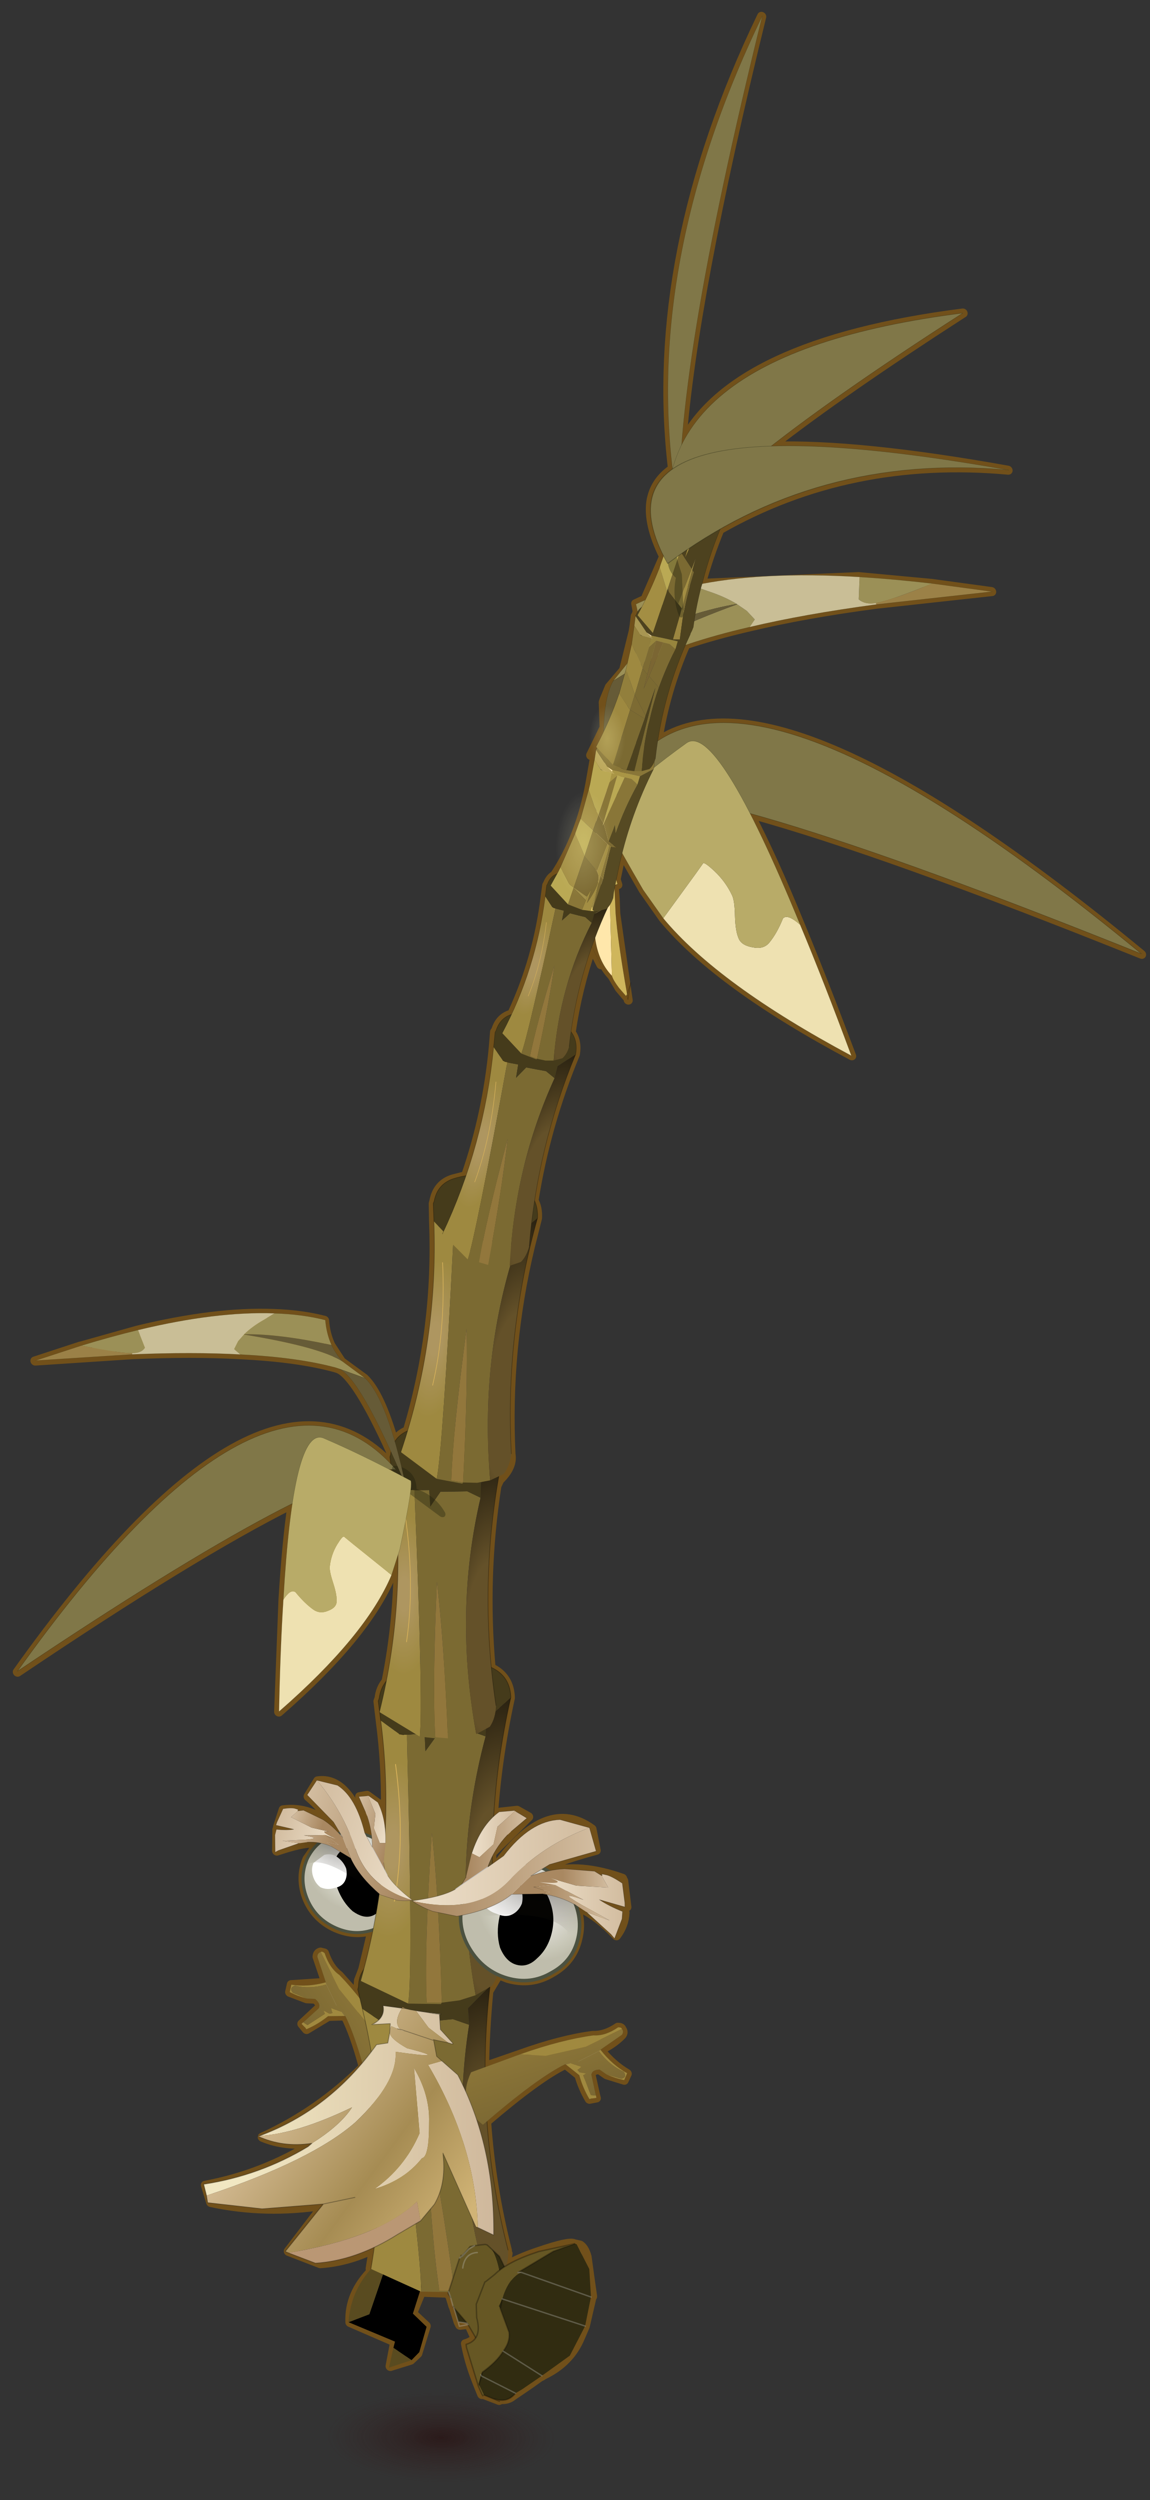 <svg width="127" height="276" xmlns="http://www.w3.org/2000/svg" xmlns:xlink="http://www.w3.org/1999/xlink">
 <rect width="100%" height="100%" fill="#333333" stroke="none"/>
 <defs>
  <g transform="matrix(1,0,0,1,192.55,294) " id="shape0">
   <path id="svg_1" stroke-opacity="0" stroke-linejoin="round" stroke-linecap="round" stroke="#ff00ff" fill="none" d="m187.95,-293.5l0,380l-379.95,0l-0.05,0l0,-380l380,0"/>
   <path id="svg_2" stroke-opacity="0" stroke-linejoin="round" stroke-linecap="round" stroke="#ff00ff" fill="none" d="m187.95,-293.5l-190,190l190,190m-380,-380l190,190l-189.95,190"/>
   <path id="svg_3" stroke-opacity="0" stroke-linejoin="round" stroke-linecap="round" stroke="#ff00ff" fill="none" d="m92.95,-38.4l-189.95,0"/>
   <path id="svg_4" stroke-opacity="0" stroke-linejoin="round" stroke-linecap="round" stroke="#ff00ff" fill="none" d="m98.65,8.1l-204.1,0l0,-235.2l204.1,0l0,235.2z"/>
  </g>
  <g id="sprite0">
   <use id="svg_5" xlink:href="#shape1" width="100" height="40"/>
  </g>
  <g id="shape1">
   <path id="svg_6" fill-rule="evenodd" fill-opacity="0" fill="#ff00ff" d="m100,40l-100,0l0,-40l100,0l0,40"/>
  </g>
  <g transform="matrix(1,0,0,1,-4.75,-26.5) " id="sprite1">
   <use id="svg_7" xlink:href="#shape2" width="130.7" transform="matrix(1,0,0,1,17.95,27.15) " height="264.2"/>
   <use id="svg_8" xlink:href="#sprite2" width="24.75" transform="matrix(-1.14,0,0,2.394,121.324,287.888) " height="5.9"/>
   <use id="svg_9" xlink:href="#shape4" width="8.25" transform="matrix(1.02,0.503,1.679,-2.048,103.817,283.384) " height="4.4"/>
   <use id="svg_10" xlink:href="#shape5" width="5.15" transform="matrix(-0.018,-1.571,-1.571,0.018,112.124,268.769) " height="6"/>
   <use id="svg_11" xlink:href="#shape6" width="8.5" transform="matrix(-1.272,-0.406,-0.406,1.272,119.786,229.97) " height="8.5"/>
   <use id="svg_12" xlink:href="#shape7" width="26.75" transform="matrix(0.224,-0.677,-0.706,-0.228,115.584,260.99) " height="12.75"/>
   <use id="svg_13" xlink:href="#sprite3" width="10.8" transform="matrix(-1.684,-0.035,0.107,1.636,111.417,209.232) " height="42.75"/>
   <use id="svg_14" xlink:href="#sprite5" width="40.1" transform="matrix(-1.544,-0.896,-0.844,1.532,100.919,96.898) " height="40.6"/>
   <use id="svg_15" xlink:href="#sprite9" width="8.1" transform="matrix(-0.805,1.186,0.105,0.308,75.371,107.025) " height="63.9"/>
   <use id="svg_16" xlink:href="#sprite10" width="43.15" transform="matrix(-1.622,0.137,0.142,1.525,155.42,149.674) " height="46.95"/>
   <use id="svg_17" xlink:href="#sprite11" width="17.05" transform="matrix(-1.438,0.221,0.234,1.437,83.829,74.594) " height="63.15"/>
   <use id="svg_18" xlink:href="#sprite16" width="34.9" transform="matrix(-1.397,-1.282,-1.59,1.221,103.397,71.222) " height="30.75"/>
   <use id="svg_19" xlink:href="#shape7" width="26.75" transform="matrix(-0.634,-0.366,0.388,-0.614,98.474,263.766) " height="12.75"/>
   <use id="svg_20" xlink:href="#shape5" width="5.15" transform="matrix(-1.559,2.717,2.717,1.559,93.207,268.479) " height="6"/>
   <use id="svg_21" xlink:href="#shape6" width="8.5" transform="matrix(-1.512,0.448,0.448,1.512,99.072,229.622) " height="8.5"/>
  </g>
  <g transform="matrix(1,0,0,1,-17.95,-27.15) " id="shape2">
   <path id="svg_22" fill-rule="evenodd" fill="#9d8637" d="m61.75,84.3q-14.85,-8.15 -32.3,-6.55q16.3,-2.95 25.95,-2.65q-8.25,-6.1 -22.2,-14.7q25.65,3.25 32.1,14.5q-2.35,-16.2 -12.15,-47.25q14.5,26.3 13.35,49.95l0.05,0.05q2.1,1.4 2.6,3.65q0.5,2.45 -0.95,5.9l-0.05,0.1l-0.35,0.8l-0.35,-0.2l-0.45,-0.35l0.45,0.35l-0.25,0.9l-0.6,0.6l0.3,-1.3l0.1,-0.55l-0.45,-0.3l-0.4,-0.3l-0.6,-0.4l-0.2,-0.1l-1.2,-0.75l-1,-0.6l-1.4,-0.8m3.55,-9.4l1.2,2.7l-1.2,-2.7m1.3,14.5l0.3,1.45q0.15,1.35 -0.2,2.65l-0.05,-2.7l-0.05,-1.4m-11.2,-14.3q7.7,0.25 11.15,2.55q-3.45,-2.3 -11.15,-2.55m19.15,38.35l-1.55,-1.25l-0.4,-0.3l-1.25,-0.95l-0.5,-0.4l-3.75,-2.65q-2.35,-1.6 -6.5,7.8q-14.6,4.1 -42.15,15.5q37.45,-32.75 51.8,-23.5q0.85,0.55 1.65,1.25l0.7,0.7l1.1,1.3l0.2,0.25l0.3,0.4l1.2,2.05l-0.25,-0.1l-0.6,-0.1l0.6,0.1l0.25,0.1l0.4,0.15l0.05,0l0.05,0.2l0.05,0.6l-0.1,-0.1l-0.35,-0.25l-0.95,-0.8m1.3,1.05l-0.45,-0.85l0.45,0.85m0.25,9.05l-0.35,-0.05l0.15,-0.6l0.1,0.35l0.1,0.3m0.05,0.3l0.1,0.45l0,0.05l-0.1,0.65l0,-1.15m28.6,61.2q1.15,-5.35 2.8,-7.05l2.4,-1.85l1.05,-1.8q0.5,-1.25 0.5,-2.75q2.5,-0.65 5.55,-0.75q6.4,-0.25 15.2,1.85l6.35,1.75l0.05,0l5.15,1.65l-10.7,-0.7q-6.75,-0.3 -11.95,0q-6.35,0.3 -10.45,1.45l-0.3,0.1q-1.95,0.8 -5.2,9.25l0.05,0.2l0.1,0.3l-0.05,0.75q13.15,-14.9 42.85,23q-20.45,-13.15 -31.65,-18.55q0.9,4.1 1.75,10.55l1.35,12.4q-10.25,-8.4 -13.5,-15.1l-0.9,-2.05l-0.2,-0.8l-0.9,-3.3l-0.8,-3.3l-0.05,0l-0.15,0.25l-1.8,1.35l-0.15,0.1l-1.05,0.9q0.35,-0.7 0.85,-1.15l0.35,-0.3q0.75,-0.65 1.8,-0.9l0,-0.25q-0.15,-1.55 1.05,-2.05l0.6,-3.2m2.75,26.45q0.7,0.75 0.9,1.85l0.15,0.35l-0.05,1.05l-1,-3.25m-19.3,-48.1l-1,-3.1q-0.15,-1.15 0.25,-1.95l0.5,2.55l0.25,2.5m17.1,24.05l-0.55,0.65l-0.25,0.05l0.7,-1.95l-0.7,1.95l0.25,-0.05l0.55,-0.65m2.25,-9.45q1.3,-0.65 2.85,-1.05q-1.55,0.4 -2.85,1.05m-2.25,10.25l0.25,-0.15l-0.25,0l0,0.15l-1.05,0.55l-0.2,0.1l-0.75,0.4q-0.2,-0.05 0,0.95l0,0.05l0,-0.05q-0.2,-1 0,-0.95l0.75,-0.4l0.2,-0.1l1.05,-0.55m-1.15,0l-0.1,0.65l0.1,-0.65m0.35,-0.1l-0.25,0.6l0.5,-0.65l0.55,0l-0.55,0l-0.5,0.65l0,0.05l0,-0.05l0.25,-0.6m-1.2,2.1l-0.05,0.05l0.05,-0.05m13.2,1.65q-1.8,-8.2 -3.95,-7.25q-3.25,1.4 -7,3.45q3.75,-2.05 7,-3.45q2.15,-0.95 3.95,7.25m-16.9,62.1l0.2,6.05q-6,-4.85 -9.1,-6.3l-0.1,0.05l-1.35,1.15q-0.3,1.4 -0.95,2.65l-0.8,-0.15l0.05,-0.25l0.35,-2.3q-0.15,-0.6 -0.95,-0.55l-0.75,0.55l-1.9,0.6l-0.4,-0.75q1.55,-0.95 2.75,-2.6l0.05,0q-1.45,-0.65 -2.5,-1.65q-0.3,-0.35 -0.05,-0.65q0,-0.2 0.4,-0.2q1.45,0.95 2.8,0.9q3.55,0.45 8.25,2.1l4,1.35m14.2,-25.75l0.55,0.15q1.2,0.35 2.1,1.2l1.15,1.5q1,2.05 0.35,4.25q-0.7,2.15 -2.7,3.2q-2.1,1.05 -4.25,0.4l-0.05,-0.05l-0.45,-1.7l-0.9,-3.95l-0.6,-3.7q0.5,-0.5 1.15,-0.8l0.75,-0.35l2.9,-0.15m-0.9,18.15l2.05,-2.5q1,-0.8 1.45,-2.45l0.4,-0.1q0.4,0.1 0.45,0.55l-0.75,2.8l0.05,0l3.75,0.25l0.25,0.85l-1.8,0.7l-0.95,0.05q-0.65,0.5 -0.35,1l2,1.75l-0.45,0.6l-2.5,-1.45l-1.8,-0.05l-0.1,0.05q-0.85,1.9 -1.6,5.6q-0.55,2.4 -1,5.5l-0.3,0q0,-5.35 0.8,-10.65l0.2,-1.25l0.2,-1.25m3.65,-1.7l-0.1,0.25q-0.1,1.5 -0.95,2.3q0.85,-0.8 0.95,-2.3l0.1,-0.25m-1.55,3.25l-0.3,0.45l0.3,-0.45m-24.95,5.7l0.55,0.15l-0.55,-0.15m-0.85,-0.25q-1.2,-0.05 -2.3,-1.1l-0.25,-0.15l0.25,0.15q1.1,1.05 2.3,1.1m1.85,20.15q0.5,-0.3 3.95,0.85q2.3,0.75 3.8,1.6q0.75,0.4 1.35,0.9l0.95,0.7l0.1,0.15l0.15,0.25l1.05,2.15l0,1.55q-0.3,1.55 0.35,2.3q0.4,0.4 1.1,0.6l-0.05,0.4q-0.25,1.95 -1.05,4.3l-0.45,-1.25l-0.1,-0.3q-1.7,-1.15 -2.5,-2.35q-0.75,-1.05 -0.75,-2.05l0.85,-2.7l-0.35,-1l-8.95,3l8.95,-3l0.35,1l-0.85,2.7q0,1 0.75,2.05q0.8,1.2 2.5,2.35l0.1,0.3l0.45,1.25l-0.3,0.9l-0.1,0.15l-0.05,-0.05l-0.05,-0.1l-1.65,0.65l0.5,-0.25q-1.2,0.4 -2.05,-0.25l-0.35,-0.3l-0.8,-0.45l-0.85,-0.55l-1.1,-0.75l-0.1,-0.05l-0.2,-0.1l-0.15,-0.1q-2.1,-1.1 -3.05,-2.2l-1.45,-2.2l-0.45,-0.9l-0.05,-0.1l-0.05,-0.15l-0.1,-0.5l0.3,-2.9l6.5,-2.4l0.35,-0.05l-2.25,-1.3l-1.8,-0.95l-2.4,-0.85l2.4,0.85l1.8,0.95l2.25,1.3l-0.35,0.05l-6.5,2.4l-0.3,2.9l-0.7,-2.55l1,-0.35q-0.2,-0.45 -1.05,0.15q0.85,-0.6 1.05,-0.15l-1,0.35l-0.05,-0.2l-0.1,0.1l-0.05,-0.1l0.05,0.1l-0.05,0l0,-0.1l0.15,-2.05l0.15,-2.25l-0.15,2.25l0,-0.85q0,-0.85 0.15,-1.4q0.2,-0.95 0.65,-1.25q0.2,-0.15 0.45,-0.15l0.2,0l-0.65,0.15l0.65,-0.15m4.6,14.6l4.05,-2.75l-4.05,2.75m9.55,-8.75l-0.05,0.1l0.15,-0.65l-0.1,0.55l0.1,-0.55l0.1,0.25l-0.2,0.3m-0.3,1.15l-0.4,1.65l-1.05,0.1q0.25,-1 1.45,-1.75m-6.2,9.5l3.6,-2l-3.6,2"/>
   <path id="svg_23" stroke-linejoin="round" stroke-linecap="round" stroke="#71501a" fill="none" d="m70.25,107.7q-1.25,-5.55 -3.85,-10.7q-3.2,-1.05 -7.15,-1.95q-6.15,-1.45 -14.15,-2.5l-12.9,-1.4l6.55,-0.9l8,-0.75l17.45,0.75q-1.05,-3.05 -2.45,-5.95q-14.85,-8.15 -32.3,-6.55q16.3,-2.95 25.95,-2.65q-8.25,-6.1 -22.2,-14.7q25.65,3.25 32.1,14.5q-2.35,-16.2 -12.15,-47.25q14.5,26.3 13.35,49.95l0.05,0.05q2.1,1.4 2.6,3.65q0.5,2.45 -0.95,5.9l-0.05,0.1l2.25,4.45m-3.9,-14.15l-1.2,-2.7m-3.55,9.4l1.4,0.8l1,0.6l1.2,0.75l0.2,0.1l0.6,0.4l0.4,0.3l0.45,0.3l0.45,0.35l0.35,0.2l0.35,-0.8m-1.15,0.25l-0.1,0.55l-0.3,1.3l0.6,-0.6l0.25,-0.9m-0.85,1.5l0.05,1.4l0.05,2.7q0.35,-1.3 0.2,-2.65l-0.3,-1.45m-0.2,7.6l1.15,0.4l0.15,0.05l1.85,0.7l0.5,0.25m1.45,-2.65l-0.1,-1.35l0.05,-0.5l0,-0.35l0.05,-0.15l0.1,-0.9l-1,-0.45m0.9,1.35l0.15,0.35l0.1,0.15l0.2,1.05l0.15,0.65l1.35,4.25l1.7,1.85l0.7,1.45l0.1,0.25l0.1,2.8l1.7,3.05m-11.2,-31.6q-3.45,-2.3 -11.15,-2.55m18.55,28.9l-0.15,-0.5m1.6,10.15l-1.2,-2.05l-0.3,-0.4l-0.2,-0.25l-1.1,-1.3l-0.7,-0.7q-0.8,-0.7 -1.65,-1.25q-14.35,-9.25 -51.8,23.5q27.55,-11.4 42.15,-15.5q4.15,-9.4 6.5,-7.8l3.75,2.65l0.5,0.4l1.25,0.95l0.4,0.3l1.55,1.25l0.6,0.1l0.25,0.1l0.4,0.15l0.05,0l-0.25,-1.85l-0.05,-0.3m0.75,-0.3l-0.05,1.8l0,0.9l-0.05,0.35m-0.35,0.1l0.1,0.1l-0.05,-0.6l-0.05,-0.2m0,0.7l-0.35,-0.25l-0.95,-0.8m0.85,0.2l0.45,0.85m0.05,8.4l-0.5,-1.8l-0.35,-1.05l-2.05,4.05l-2,3.15q-5.55,7.3 -19.75,15.15q2.5,-8.2 4.65,-14.45q2.55,-7.55 4.7,-12.25m15.5,7.85l-0.35,-0.05l0.15,-0.6l0.1,0.35l0.1,0.3l0,0.05l0.05,0.25l0.1,0.45l0,0.05l-0.1,0.65l0.05,1.7l-0.65,8.9l0.15,0.25l0.7,-0.9l0.7,-1.35q1.4,-1.6 1.55,-4.2l-1.65,-3.45m-1.95,-5.9l0.6,-1.2m1.75,-9.1l0.65,2.65q1.5,5.9 4.7,10.2l-0.05,-0.1q0.5,0.3 0.8,0.95l0.1,0.15l0.25,1.2q1.3,6.85 4.6,13q1.35,0.35 1.9,1.8l0.15,0.2l0.25,1.65q1.2,7.35 4.05,14.2l1.4,0.35q1.8,0.55 2.3,2.45l0.1,0.3l0.1,1.95q0.35,11.85 4.5,23.1q1,0.4 1.55,1.25q1.15,-5.35 2.8,-7.05l2.4,-1.85l1.05,-1.8q0.5,-1.25 0.5,-2.75q2.5,-0.65 5.55,-0.75q6.4,-0.25 15.2,1.85l6.35,1.75l0.05,0l5.15,1.65l-10.7,-0.7q-6.75,-0.3 -11.95,0q-6.35,0.3 -10.45,1.45l-0.3,0.1q-1.95,0.8 -5.2,9.25l0.05,0.2l0.1,0.3l-0.05,0.75q13.15,-14.9 42.85,23q-20.45,-13.15 -31.65,-18.55q0.9,4.1 1.75,10.55l1.35,12.4q-10.25,-8.4 -13.5,-15.1l-0.9,-2.05q0.45,6.95 2.3,13.8q0.7,0.75 0.9,1.85l0.15,0.35l-0.05,1.05l-0.05,1.05q-0.3,4.85 0.1,9.7l1.9,-1.45l0.85,0.15l-1.35,4.2m-33.8,-104.55l0,1.15m11.3,33.35q-1.9,-8.3 -5.7,-16.15q-0.35,-1.45 0.3,-2.4q-1.05,-4.85 -2.95,-9.4l-0.85,1.95m0.85,-1.95l-0.45,-1m-3.15,6.85l0.05,-0.65m7.2,-13l0.45,1m0.7,4.1q0.9,4.55 2.6,8.15m1.95,1.95l1.2,2.1m-7.25,1.5l-0.35,-1.6m7.8,3.1l-0.25,0.15m1.2,2.25q0.9,5.65 2.8,10.25l0.3,0.75m-5.7,7.1l-1,-3.1q-0.15,-1.15 0.25,-1.95l0.5,2.55l0.25,2.5q3.5,11.3 3.75,22.95q-0.15,1.4 1.45,2.85l0.35,0.65q2.25,10 2.05,20.1l-0.2,4.15m-0.8,-58.45q1.3,3.1 2.95,6.15l0.15,0.25m2.45,27.05l-1.55,-5.95q-2.15,-9 -3.45,-18.4m8.75,28.85l-0.8,-3.3l-0.05,0l-0.15,0.25l-1.8,1.35l-0.15,0.1l-1.05,0.9q0.35,-0.7 0.85,-1.15l0.35,-0.3q0.75,-0.65 1.8,-0.9l0,-0.25q-0.15,-1.55 1.05,-2.05l0.6,-3.2m5.65,-8.1q-1.55,0.4 -2.85,1.05m-2.35,8.2l-0.7,1.95l0.25,-0.05l0.55,-0.65m0,0.8l0.25,-0.15l-0.25,0l0,0.15l-1.05,0.55l-0.2,0.1l-0.75,0.4q-0.2,-0.05 0,0.95l0,0.05m2,-2.2l-0.55,0l-0.5,0.65l0,0.05m-1,1.5l0.05,-0.05m0.95,-1.5l0.25,-0.6m-0.45,0.75l0.1,-0.65m1.05,9.45l-0.2,-0.8l-0.9,-3.3q-0.5,7.3 0.85,13.5m-1.75,-23.3l0.95,2.4m1.4,1.9q3.75,-2.05 7,-3.45q2.15,-0.95 3.95,7.25m-18.45,-26.65q0.2,7.45 2.05,13.55m7.4,32.7l1,3.25m-2.05,2.55l-0.45,0.1m-23.1,15.8q4.55,-1.65 8.05,-0.7l0.45,-0.25q-0.4,-0.7 -5.8,-2.15l0.3,-2.35q4.7,-3.6 10.75,4l0.6,0.2l-0.1,-1.55l-4.35,-4l1.2,-0.7l1.85,0.2l0.9,0.8q-0.9,-6.7 -2.85,-13.45q-0.1,-2.35 1.9,-3.3m-4.4,22.3q0.6,-0.35 1.3,-0.55q2,-0.6 3.95,0.05m0.65,1.25l-0.05,-1.05m-0.1,-1.55l-0.4,-3.7m0.75,17.1l-1.1,0.45q-2.55,0.75 -4.9,-0.6q-2.45,-1.3 -3.2,-3.85q-0.8,-2.55 0.55,-5q0.8,-1.45 2.1,-2.3m-3.15,4q-1.85,0.9 -3.75,3.05q-1,-1.2 -1.15,-2.6l2.3,-1.3l-2.55,0.7l0.15,-2.9m14.75,10.7l1,1.5q0.7,4.2 1.05,8.35l0.2,6.05q0,7.15 -1.3,14.2m-1.3,-31.8l0.2,-5.45m19.05,-7.4q0.3,-0.75 4.45,0.6l-0.2,-2.35l-1.75,0l1.65,-0.3l-0.75,-1.9q-3.1,-0.4 -5.4,1.9l-0.3,0.35l-0.35,0.35l0.55,0.15q1.2,0.35 2.1,1.2l1.15,1.5q1,2.05 0.35,4.25q-0.7,2.15 -2.7,3.2q-2.1,1.05 -4.25,0.4l-0.05,-0.05l1.35,4.4l0.55,1.2l0.1,0.65l0.1,0.35l-0.15,0.9l2.05,-2.5q1,-0.8 1.45,-2.45l0.4,-0.1q0.4,0.1 0.45,0.55l-0.75,2.8l0.05,0l3.75,0.25l0.25,0.85l-1.8,0.7l-0.95,0.05q-0.65,0.5 -0.35,1l2,1.75l-0.45,0.6l-2.5,-1.45l-1.8,-0.05l-0.1,0.05q-0.85,1.9 -1.6,5.6q5.25,4.9 11.7,7.75q-2.45,1.05 -5.6,0.65q5.75,3.45 12.25,4.65l-0.45,1.9q-5.95,1.3 -12.45,0.3l4.25,5.1l-3.4,1.35q-3,-0.2 -6,-1.6l0.5,2.2m0.65,-48.8q0.55,-1.5 2.55,-3.35l-1.2,-1.75q-3.5,-0.5 -4.9,5.95l2.9,-0.15m-5.25,-2.75l0.45,4.05q0.5,-0.5 1.15,-0.8l0.75,-0.35m-1.9,1.15l0.6,3.7l0.9,3.95l0.45,1.7m4.55,8.35q0.85,-0.8 0.95,-2.3l0.1,-0.25m-9.4,-24.05q-0.4,5.75 0.4,10.95l0.8,4.15m6.35,12.65l0.3,-0.45m-2.1,-1.55l-0.2,1.25l-0.2,1.25q-0.8,5.3 -0.8,10.65l0.3,0q0.45,-3.1 1,-5.5m-2.1,-1.6q-0.65,3.5 -0.8,6.75l-0.05,3.1l0.05,1.8l0.15,2.2l0,0.3l0.15,0.95m0.2,-18.4l-0.5,0.05m1.6,10.35l0.25,5.45l0.05,0.8q0.4,4.15 1.3,8.35m-13.5,-14.1q-6,-4.85 -9.1,-6.3l-0.1,0.05l-1.35,1.15q-0.3,1.4 -0.95,2.65l-0.8,-0.15l0.05,-0.25l0.35,-2.3q-0.15,-0.6 -0.95,-0.55l-0.75,0.55l-1.9,0.6l-0.4,-0.75q1.55,-0.95 2.75,-2.6l0.05,0q-1.45,-0.65 -2.5,-1.65q-0.3,-0.35 -0.05,-0.65q0,-0.2 0.4,-0.2q1.45,0.95 2.8,0.9q3.55,0.45 8.25,2.1l4,1.35m-12.95,-1.85l0.25,0.15q1.1,1.05 2.3,1.1m1.4,0.4l-0.55,-0.15m12.7,35.65q0.8,-2.35 1.05,-4.3l0.05,-0.4q-0.7,-0.2 -1.1,-0.6q-0.65,-0.75 -0.35,-2.3l0,-1.55l-1.05,-2.15l-0.15,-0.25l-0.1,-0.15l-0.95,-0.7q-0.6,-0.5 -1.35,-0.9q-1.5,-0.85 -3.8,-1.6q-3.45,-1.15 -3.95,-0.85l2.4,0.85l1.8,0.95l2.25,1.3l-0.35,0.05l-6.5,2.4l-0.3,2.9m0.1,0.5l0.05,0.15l8.95,-3l0.35,1l-0.85,2.7q0,1 0.75,2.05q0.8,1.2 2.5,2.35l0.1,0.3l0.45,1.25l-0.3,0.9m-0.2,0l-1.65,0.65l0.5,-0.25q-1.2,0.4 -2.05,-0.25l-2,-1.3l-1.1,-0.75l-0.1,-0.05l-0.2,-0.1l-0.15,-0.1q-3.05,-1.4 -4.4,-4.2l-0.1,-0.2l-0.45,-0.9l-0.05,-0.1m7.95,-8.05l0.35,1.4m-7.75,-2.45l-0.65,0.15q-0.45,0.3 -0.65,1.25l-0.15,2.25l-0.15,2.05l0.05,0.1l0.1,-0.1q0.85,-0.6 1.05,-0.15l-1,0.35m-0.2,-0.2l0,0.1l0.05,0l0.95,3.15m8.6,7.85l-0.35,-0.3m1,-4.65l-4.05,2.75m13.9,-6.7l-0.1,-0.25l-1.4,1.4l1.15,3.05l0.85,0.75l2.3,0.7l-0.7,-2.7l4.8,-2.15q-0.1,-3.15 -2.8,-5.7m-8.35,2.3l-0.15,0.65l0.05,-0.1l0.1,-0.55l0.1,0.25l-0.2,0.3l-0.25,1.05l-0.05,0.1l-0.4,1.65l-0.15,0.35l-1,-0.1l-0.6,1.55m2.2,-3.55l0.2,-0.95m-1.8,2.95l0.1,-0.15q0.25,-1 1.45,-1.75m-1.45,1.75l1.05,-0.1m1.2,-3.2l2.65,-0.1l1.1,2.3m-7.15,6.85l-3.6,2"/>
  </g>
  <g transform="matrix(1,0,0,1,12.35,2.95) " id="sprite2">
   <use id="svg_24" xlink:href="#shape3" width="24.75" transform="matrix(1,0,0,1,-12.35,-2.95) " height="5.9"/>
  </g>
  <g transform="matrix(1,0,0,1,12.35,2.95) " id="shape3">
   <path id="svg_25" fill-rule="evenodd" fill="url(#gradient0)" d="m0,-2.95l8.8,0.85q3.6,0.9 3.6,2.1q0,1.2 -3.6,2.05l-8.8,0.9q-5.15,0 -8.7,-0.9q-3.7,-0.85 -3.65,-2.05q-0.05,-1.2 3.65,-2.1l8.7,-0.85"/>
  </g>
  <g transform="matrix(1,0,0,1,4.5,2.05) " id="shape4">
   <path id="svg_26" fill-rule="evenodd" fill="#000000" d="m-4.3,2.35l-0.2,0l0,-1.8l2.7,-0.9l-0.15,-0.75l2.3,-0.8l1.15,-0.15l0.55,0.8l-0.55,0.2l2.25,1.6l-2.15,-0.1l-5.9,1.9"/>
   <path id="svg_27" fill-rule="evenodd" fill="#594b20" d="m-4.3,2.35l5.9,-1.9l2.15,0.1q-3.2,1.55 -8.05,1.8m6.35,-3.6l-0.55,-0.8l2.25,0.15l-1.7,0.65"/>
  </g>
  <g transform="matrix(1,0,0,1,4.05,2.45) " id="shape5">
   <path id="svg_28" fill-rule="evenodd" fill="#312c11" d="m-2.1,0.45l0.25,0.6q-1.6,-0.85 -1.95,-0.6l0.55,-0.15l1.15,0.15m0.6,1l0.15,0.15l-0.15,-0.15m-0.55,1.4l-0.5,-0.15l0.7,-0.1l-0.2,0.25"/>
   <path id="svg_29" fill-rule="evenodd" fill="#665724" d="m-3.8,0.45q0.35,-0.25 1.95,0.6l0,0.05l0.35,0.35l0.15,0.15l0.7,0.85l0.1,0.1q0.1,0.3 -0.15,0.45l0,-0.35l-1.1,-0.05l-0.05,0l-0.7,0.1l-0.05,0l-0.3,-0.1l-0.15,0l-0.05,-0.05l-0.8,-1l0,-0.05l-0.05,-0.05l-0.1,-0.45l0.05,-0.15l0.15,-0.35l0.05,-0.05m-0.1,1l-0.1,-0.35l0,-0.05l0,-0.2l0,0.2l0,0.05l0.1,0.35l0,0.05l0,-0.05l-0.05,-0.15l0.05,0.2l-0.05,-0.2l0.05,0.15m-0.15,-0.45l0.1,0.3l-0.1,-0.3m1.15,1.6l-0.2,-0.05l0.2,0.05l-0.2,-0.05l0.2,0.05m-1.1,-1.5l0.05,0.2l-0.05,-0.2m0.45,0.55q-0.4,-0.35 -0.2,-0.75q-0.2,0.4 0.2,0.75"/>
   <path id="svg_30" stroke-width="0.05" stroke-opacity="0.302" stroke-linejoin="round" stroke-linecap="round" stroke="#000000" fill="none" d="m-2.1,0.45l-1.15,-0.15l-0.55,0.15m3.1,2.55l0,-0.35l-1.1,-0.05l-0.05,0l-0.7,0.1l-0.05,0m-0.3,-0.1l-0.15,0l-0.05,-0.05l-0.8,-1m0,-0.05l-0.05,-0.05m-0.1,-0.45l0.05,-0.15l0.15,-0.35l0.05,-0.05m-0.1,1l0,0.05m-0.05,-0.2l-0.1,-0.3m0.15,0.45l-0.05,-0.15"/>
   <path id="svg_31" stroke-width="0.05" stroke-opacity="0.302" stroke-linejoin="round" stroke-linecap="round" stroke="#c8c8c8" fill="none" d="m-1.8,2.6l-0.1,0.3l-0.15,-0.05l-0.5,-0.15m-0.05,0l-0.3,-0.1l-0.2,-0.05l0.2,0.05l0.3,0.1m-1.3,-1.15l0,-0.05l-0.05,-0.2l-0.05,-0.2l0.1,0.35m2.05,1.15l-0.2,0.25m-1.95,-2l0,0.2l0,0.05m0.25,-0.2q-0.2,0.4 0.2,0.75"/>
   <path id="svg_32" fill-rule="evenodd" fill="#312c11" d="m-2.3,-2.25l0.05,-0.05l0.95,0.1l0.85,0.5l0.75,0.75l0.6,1.05l0.1,1.25l0.05,0.85l0,0.3q0.15,0.45 -0.2,0.75l0.15,-0.1q-0.25,0.2 -0.45,0.35l-0.4,-0.05l-0.25,-0.25l-0.05,-0.1l0.1,0.1l-0.1,-0.1q-0.05,-0.65 -0.25,-1.05q-0.15,-0.4 -0.45,-0.55l-0.85,-0.2l-0.1,0l-0.15,-0.25l0.25,0.25l-0.25,-0.25l2.25,-2l-2.25,2q-0.5,-0.6 -0.45,-1.1l-0.05,0.1l0,-0.85l0,-0.65l0.15,-0.8m1.85,0.55l-1.95,1.65l1.95,-1.65m1.45,3.05l-1.4,0.7l1.4,-0.7m0.05,1.15l-1.1,0.7l-0.05,0l0.05,0l1.1,-0.7m-0.9,0.95l-0.2,-0.25l0.2,0.25"/>
   <path id="svg_33" fill-rule="evenodd" fill="#665724" d="m0.55,3.55l-0.05,0l-0.3,-0.05l-1.35,-0.4l-0.1,-0.05q0.15,-0.6 -0.6,-0.85l-0.4,-0.25l-0.5,-0.7l0,-0.05l-0.05,-0.4q-0.15,-0.65 0.1,-1.8l0.4,-1.25l-0.15,0.8l0,0.65l0,0.85l0.05,-0.1q-0.05,0.5 0.45,1.1l0.15,0.25l0.1,0l0.85,0.2q0.3,0.15 0.45,0.55q0.2,0.4 0.25,1.05l0.05,0.1l0.25,0.25l0.4,0.05l0,0.05m-0.35,-0.05l-0.05,-0.05l0.05,0.05"/>
   <path id="svg_34" stroke-width="0.05" stroke-opacity="0.302" stroke-linejoin="round" stroke-linecap="round" stroke="#000000" fill="none" d="m0.55,3.55l-0.05,0l-0.3,-0.05l-1.35,-0.4l-0.1,-0.05q0.15,-0.6 -0.6,-0.85l-0.4,-0.25l-0.5,-0.7l0,-0.05l-0.05,-0.4q-0.15,-0.65 0.1,-1.8l0.4,-1.25l-0.15,0.8l0,0.65l0,0.85m3.5,2.45q0.15,0.45 -0.2,0.75l0.15,-0.1q-0.25,0.2 -0.45,0.35m-2.25,-2.2l0.85,0.2q0.3,0.15 0.45,0.55m-1.3,-0.75l-0.25,-0.25m1.9,2.15l-0.1,-0.1q-0.05,-0.65 -0.25,-1.05m0.55,1.4l0.05,0.05m-0.25,-0.3l0.2,0.25"/>
   <path id="svg_35" stroke-width="0.05" stroke-opacity="0.302" stroke-linejoin="round" stroke-linecap="round" stroke="#c8c8c8" fill="none" d="m-2.45,0.05l0.05,-0.1l1.95,-1.65m0.05,3.75l1.4,-0.7m-2.95,-0.3l2.25,-2m-0.4,4.15l0.05,0l1.1,-0.7"/>
  </g>
  <g transform="matrix(1,0,0,1,4.25,4.25) " id="shape6">
   <path id="svg_36" fill-rule="evenodd" fill="url(#gradient1)" d="m2.9,-2.95q1.25,1.25 1.25,2.95q0,1.7 -1.25,2.9q-1.2,1.25 -2.9,1.25q-1.7,0 -2.95,-1.25q-1.2,-1.2 -1.2,-2.9q0,-1.7 1.2,-2.95q1.25,-1.2 2.95,-1.2q1.7,0 2.9,1.2"/>
   <path id="svg_37" stroke-width="0.25" stroke-linejoin="round" stroke-linecap="round" stroke="#4b5140" fill="none" d="m2.9,-2.95q1.25,1.25 1.25,2.95q0,1.7 -1.25,2.9q-1.2,1.25 -2.9,1.25q-1.7,0 -2.95,-1.25q-1.2,-1.2 -1.2,-2.9q0,-1.7 1.2,-2.95q1.25,-1.2 2.95,-1.2q1.7,0 2.9,1.2z"/>
   <path id="svg_38" fill-rule="evenodd" fill="#000000" d="m1.7,2.2q-0.5,0.85 -1.3,0.85q-0.75,0 -1.35,-0.85q-0.5,-0.9 -0.5,-2.1q0,-1.15 0.5,-2.05q0.6,-0.85 1.35,-0.85q0.8,0 1.3,0.85q0.6,0.9 0.6,2.05q0,1.2 -0.6,2.1"/>
   <path id="svg_39" fill-rule="evenodd" fill="#ffffff" d="m-1.7,-0.05q-0.6,0 -1.05,-0.4q-0.3,-0.45 -0.25,-1.05q0.05,-0.6 0.45,-1l1.1,-0.35q0.65,0.05 0.95,0.5q0.35,0.5 0.35,1.1q-0.1,0.6 -0.5,0.95q-0.4,0.35 -1.05,0.25"/>
  </g>
  <g transform="matrix(1,0,0,1,7.95,8.8) " id="shape7">
   <path id="svg_40" fill-rule="evenodd" fill="#a0893f" d="m9.5,-8.5l-0.6,0.45l0.8,3.1l0.5,0l-0.7,0.65l-0.05,0.45l0.75,0.1l-1,1.25l-0.75,0.2l0.75,-2.35q-0.7,-1.9 -0.85,-3.8l0.4,-0.1l0.6,-0.25l0.15,0.3m4.35,5.4q0.1,-2.65 1.35,-4.5q-0.05,-1 -0.95,-0.7l-1.5,1.65q0.8,-1.2 1.75,-2.05l1,0.65q-1.15,2.15 -1.3,4.95l-0.35,0m4.95,1.05q0.1,0.25 -0.35,0.5q-2.4,-0.15 -3.85,0.85q-4.5,1.9 -11.1,3.2l3.15,-2.15l5.95,-1.9l6.2,-0.5"/>
   <path id="svg_41" fill-rule="evenodd" fill="url(#gradient2)" d="m9.2,-2.5l1,-1.25l-0.75,-0.1l0.05,-0.45l0.7,-0.65l-0.5,0l-0.8,-3.1l0.6,-0.45l1.3,3q0.55,0.55 1.5,0l0.45,-1.15l1.5,-1.65q0.9,-0.3 0.95,0.7q-1.25,1.85 -1.35,4.5l0.35,0l0,0.05l4.05,0.25q0.55,0.2 0.55,0.75l-6.2,0.5l-5.95,1.9l-3.15,2.15l-7.85,1.45q-4.75,-2.9 -3.2,-7.55q11.1,1.8 15.95,1.4l0.05,-0.1l0.75,-0.2m1.15,-0.35l3.5,-0.25l-3.5,0.25"/>
   <path id="svg_42" stroke-width="0.05" stroke-opacity="0.302" stroke-linejoin="round" stroke-linecap="round" stroke="#584c26" fill="none" d="m8.75,-8.55l-0.4,0.1q0.15,1.9 0.85,3.8l-0.75,2.35m-4.95,4.8l-7.85,1.45q-4.75,-2.9 -3.2,-7.55q11.1,1.8 15.95,1.4l0.05,-0.1m5.75,-0.8q0.15,-2.8 1.3,-4.95l-1,-0.65q-0.95,0.85 -1.75,2.05l-0.45,1.15q-0.95,0.55 -1.5,0l-1.3,-3m4.7,5.4l0,0.05l4.05,0.25q0.55,0.2 0.55,0.75q0.1,0.25 -0.35,0.5q-2.4,-0.15 -3.85,0.85q-4.5,1.9 -11.1,3.2"/>
   <path id="svg_43" stroke-width="0.05" stroke-opacity="0.302" stroke-linejoin="round" stroke-linecap="round" stroke="#b4a882" fill="none" d="m9.5,-8.5l-0.15,-0.3l-0.6,0.25m-0.3,6.25l0.75,-0.2m4.65,-0.6l0.35,0m-0.35,0l-3.5,0.25"/>
  </g>
  <g transform="matrix(1,0,0,1,5.2,38.05) " id="sprite3">
   <use id="svg_44" xlink:href="#sprite4" width="8.25" transform="matrix(1.101,0.016,0.057,0.973,-5.223,-18.611) " height="23.85"/>
   <use id="svg_45" xlink:href="#sprite4" width="8.25" transform="matrix(1.101,0.016,-0.047,0.972,-3.502,-38.042) " height="23.85"/>
  </g>
  <g transform="matrix(1,0,0,1,4.15,13.1) " id="sprite4">
   <use id="svg_46" xlink:href="#shape8" width="8.25" transform="matrix(1,0,0,1,-4.15,-13.1) " height="23.85"/>
  </g>
  <g transform="matrix(1,0,0,1,4.15,13.1) " id="shape8">
   <path id="svg_47" fill-rule="evenodd" fill="url(#gradient3)" d="m-3.65,-8.95l1.15,0.95l0.25,0.05l0.3,0l-0.1,0q1,16.35 0.8,18.65l-2.9,-1.6q1.85,-9 0.5,-18.05m1.3,12.55q0.5,-4.4 -0.3,-9.5q0.8,5.1 0.3,9.5"/>
   <path id="svg_48" fill-rule="evenodd" fill="#7b6a32" d="m-1.95,-7.95l0.95,-0.1l0.1,1.25l0.7,-1.2l1,-0.1l0.9,-0.1l0.95,0.4q-1.7,8.85 0.1,17.95l-0.95,0.35l-1.05,0.15l-0.05,0.1l-1.95,-0.05q0.2,-2.3 -0.8,-18.65l0.1,0m2.7,18.6q-0.45,-7.35 -1.05,-11.8q-0.15,7.9 0.15,11.8l0.9,0"/>
   <path id="svg_49" fill-rule="evenodd" fill="url(#gradient4)" d="m2.65,-7.8l0,-1.15l1.4,-1.55q-1.45,9.25 0.05,18.35q0,0.95 -0.4,1.65l-0.95,0.65q-1.8,-9.1 -0.1,-17.95"/>
   <path id="svg_50" fill-rule="evenodd" fill="url(#gradient5)" d="m0.75,10.65l-0.9,0q-0.3,-3.9 -0.15,-11.8q0.6,4.45 1.05,11.8"/>
   <path id="svg_51" fill-rule="evenodd" fill="#453b1b" d="m2.65,-7.8l-0.95,-0.4l-0.9,0.1l-1,0.1l-0.7,1.2l-0.1,-1.25l-0.95,0.1l-0.3,0l-0.25,-0.05l-1.15,-0.95l-0.2,-1.35l0.05,-0.2q0.1,-1.35 1.25,-1.95q1.95,-1 4.1,-0.5q2.35,0.3 2.5,2.45l-1.4,1.55l0,1.15"/>
   <path id="svg_52" stroke-width="0.05" stroke-opacity="0.302" stroke-linejoin="round" stroke-linecap="round" stroke="#000000" fill="none" d="m-2.5,-8l0.25,0.05"/>
   <path id="svg_53" stroke-width="0.05" stroke-opacity="0.302" stroke-linejoin="round" stroke-linecap="round" stroke="#000000" fill="none" d="m4.05,-10.5q-0.15,-2.15 -2.5,-2.45q-2.15,-0.5 -4.1,0.5q-1.15,0.6 -1.25,1.95l-0.05,0.2l0.2,1.35q1.35,9.05 -0.5,18.05m8.25,-1.25q-1.5,-9.1 -0.05,-18.35"/>
   <path id="svg_54" stroke-width="0.05" stroke-linejoin="round" stroke-linecap="round" stroke="#d6b15a" fill="none" d="m-2.65,-5.9q0.8,5.1 0.3,9.5"/>
  </g>
  <g transform="matrix(1,0,0,1,7.7,12.3) " id="sprite5">
   <use id="svg_55" xlink:href="#sprite6" width="64.6" transform="matrix(0.483,0.282,-0.389,0.5,1.193,-1.337) " height="22.85"/>
   <use id="svg_56" xlink:href="#sprite7" width="92" transform="matrix(-0.278,0.112,0.093,0.373,23.401,-12.291) " height="45.3"/>
   <use id="svg_57" xlink:href="#sprite8" width="18.6" transform="matrix(-0.485,0.163,-0.05,0.404,8.02,0.715) " height="58.15"/>
  </g>
  <g transform="matrix(1,0,0,1,1.8,13.15) " id="sprite6">
   <use id="svg_58" xlink:href="#shape9" width="64.6" transform="matrix(1,0,0,1,-1.8,-13.15) " height="22.85"/>
  </g>
  <g transform="matrix(1,0,0,1,1.8,13.15) " id="shape9">
   <path id="svg_59" fill-rule="evenodd" fill="#807748" d="m2.05,-6.05q8,-20 60.75,15.75q-52.95,-18.15 -60.75,-15.75"/>
   <path id="svg_60" stroke-opacity="0.333" stroke-linejoin="round" stroke-linecap="round" stroke="#17190a" fill="none" d="m2.05,-6.05q-0.55,1.3 -0.85,2.9l-2.5,3.1q0.3,-2.15 2.5,-3.1q-1.35,-2.25 0.85,-2.9"/>
   <path id="svg_61" stroke-width="0.05" stroke-opacity="0.333" stroke-linejoin="round" stroke-linecap="round" stroke="#17190a" fill="none" d="m2.05,-6.05q8,-20 60.75,15.75q-52.95,-18.15 -60.75,-15.75z"/>
  </g>
  <g transform="matrix(1,0,0,1,91.75,16.4) " id="sprite7">
   <use id="svg_62" xlink:href="#shape10" width="92" transform="matrix(1,0,0,1,-91.75,-16.4) " height="45.3"/>
  </g>
  <g transform="matrix(1,0,0,1,91.75,16.4) " id="shape10">
   <path id="svg_63" fill-rule="evenodd" fill="#9b8147" d="m-72.4,14.8l0.15,0.2l-19.5,13.9l7.8,-8.55l0.05,-0.05q8.85,-3.8 11.5,-5.5"/>
   <path id="svg_64" fill-rule="evenodd" fill="#9b9057" d="m-51.2,-3.25l0.05,0.05q17.25,-8 23.7,-8.65l6.7,-0.25l-6.65,1.95l-0.65,0.2q-9.15,3.35 -21.55,10.55l-1.95,-0.05l-0.1,-1.85l0.45,-1.9l0,-0.05q0.75,-2.35 2.45,-5.05l1.45,-2.45q5.9,-3.55 11.4,-5.65q1.85,2.1 4.25,3.3q-12.2,5.05 -19.55,9.85m-22.7,13.45l3.55,2q-0.1,1.35 -2.05,2.6q-2.65,1.7 -11.5,5.5q5.1,-5.4 10,-10.1"/>
   <path id="svg_65" fill-rule="evenodd" fill="#c9be96" d="m-51.2,-3.25l0,0.05l-0.45,1.9l0.1,1.85l1.95,0.05q-10.25,5.9 -22.65,14.4l-0.15,-0.2q1.95,-1.25 2.05,-2.6l-3.55,-2q14.15,-13.55 26.6,-20.95l-1.45,2.45q-1.7,2.7 -2.45,5.05"/>
   <path id="svg_66" fill-rule="evenodd" fill="#665b37" d="m-27.45,-11.85q-6.45,0.65 -23.7,8.65l-0.05,-0.05q7.35,-4.8 19.55,-9.85q1.9,0.9 4.2,1.25m0.05,1.7l6.65,-1.95q7.25,0.6 21,12.25q-22.15,-11.75 -27.65,-10.3"/>
   <path id="svg_67" stroke-width="0.05" stroke-opacity="0.333" stroke-linejoin="round" stroke-linecap="round" stroke="#1f210d" fill="none" d="m-20.75,-12.1l-6.7,0.25q-2.3,-0.35 -4.2,-1.25q-2.4,-1.2 -4.25,-3.3"/>
   <path id="svg_68" stroke-width="0.05" stroke-opacity="0.333" stroke-linejoin="round" stroke-linecap="round" stroke="#1f210d" fill="none" d="m-49.6,0.6q12.4,-7.2 21.55,-10.55l0.65,-0.2l6.65,-1.95q7.25,0.6 21,12.25q-22.15,-11.75 -27.65,-10.3m-19.9,-0.6q-12.45,7.4 -26.6,20.95m1.65,4.8q12.4,-8.5 22.65,-14.4m13.7,-17q-5.5,2.1 -11.4,5.65m-24.95,25.75l-19.5,13.9l7.8,-8.55l0.05,-0.05q5.1,-5.4 10,-10.1"/>
  </g>
  <g transform="matrix(1,0,0,1,13.5,-1.65) " id="sprite8">
   <use id="svg_69" xlink:href="#shape11" width="18.6" transform="matrix(1,0,0,1,-13.5,1.65) " height="58.15"/>
  </g>
  <g transform="matrix(1,0,0,1,13.5,-1.65) " id="shape11">
   <path id="svg_70" fill-rule="evenodd" fill="#eee1b1" d="m-13.2,39.3q0.95,-2.9 1.8,-2.9q1.6,0.8 3.1,0.8q1.15,0 2.4,-1.7q1.2,-1.55 1.2,-2.6q0,-1.25 -0.85,-2.95q-0.85,-1.65 -0.85,-2.55q0,-2.3 0.8,-4.9q0.7,-2.25 0.95,-2.25l1.5,0.15l6.7,0.55q-3,14.1 -15.5,38.85q-0.9,-11.45 -1.25,-20.5"/>
   <path id="svg_71" fill-rule="evenodd" fill="#b8ab68" d="m-13.2,39.3q-1.45,-32.35 3.6,-33.95q6.45,-2.05 14.45,-3.65q0.7,-0.75 -0.45,13.65l-0.85,5.6l-6.7,-0.55l-1.5,-0.15q-0.25,0 -0.95,2.25q-0.8,2.6 -0.8,4.9q0,0.9 0.85,2.55q0.85,1.7 0.85,2.95q0,1.05 -1.2,2.6q-1.25,1.7 -2.4,1.7q-1.5,0 -3.1,-0.8q-0.85,0 -1.8,2.9"/>
   <path id="svg_72" stroke-width="0.05" stroke-opacity="0.333" stroke-linejoin="round" stroke-linecap="round" stroke="#22240f" fill="none" d="m3.55,20.95l0.85,-5.6q1.15,-14.4 0.45,-13.65q-8,1.6 -14.45,3.65q-5.05,1.6 -3.6,33.95m16.75,-18.35q-3,14.1 -15.5,38.85q-0.9,-11.45 -1.25,-20.5"/>
  </g>
  <g transform="matrix(1,0,0,1,7.3,56) " id="sprite9">
   <use id="svg_73" xlink:href="#shape12" width="8.1" transform="matrix(1,0,0,1,-7.3,-56) " height="63.9"/>
  </g>
  <g transform="matrix(1,0,0,1,7.3,56) " id="shape12">
   <path id="svg_74" fill-rule="evenodd" fill="#ffe7ab" d="m-7.15,-48.2l3.3,30.85l-0.5,0.35l-1.25,-0.95l1.25,0.95l0.5,-0.35l2.6,24.25q-1.65,1.05 -2.5,-4.2l-0.05,-1.05l-1.8,-19.6l0,-0.05l-0.65,-2.25l0.3,-1.55l-0.3,-3.15q-1.2,-13.4 -1.05,-19.6l0.15,-3.65"/>
   <path id="svg_75" fill-rule="evenodd" fill="#cfb65c" d="m-7.15,-48.2q0.4,-11.6 0.85,-6q0.55,-4.2 0.85,6.45q0.25,10.65 1.2,20.55l0.55,5.45l0.1,0.7l0.6,1.85l-0.25,1.35l0,0.05l-0.6,0.45l0.6,-0.45l0.8,6.9q0.85,6.4 3.05,17.3l-0.05,0.85l-0.85,0.35q-0.75,0 -0.95,-0.7l-2.6,-24.25l-3.3,-30.85"/>
   <path id="svg_76" stroke-width="0.05" stroke-opacity="0.302" stroke-linejoin="round" stroke-linecap="round" stroke="#000000" fill="none" d="m-3.25,-17.8l0,-0.05l0.25,-1.35l-0.6,-1.85l-0.1,-0.7l-0.55,-5.45q-0.95,-9.9 -1.2,-20.55q-0.3,-10.65 -0.85,-6.45q-0.45,-5.6 -0.85,6l-0.15,3.65q-0.15,6.2 1.05,19.6l0.3,3.15l-0.3,1.55l0.65,2.25l0,0.05l1.25,0.95l0.5,-0.35l0.6,-0.45l0.8,6.9q0.85,6.4 3.05,17.3l0.05,-4.45l0.15,5.65l-0.2,-1.2l-0.05,0.85l-0.85,0.35q-0.75,0 -0.95,-0.7q-1.65,1.05 -2.5,-4.2l-0.05,-1.05l-0.5,2l0.35,2.45l1.4,1.8m-3.05,-25.85l1.8,19.6"/>
  </g>
  <g transform="matrix(1,0,0,1,37.15,37.3) " id="sprite10">
   <use id="svg_77" xlink:href="#sprite4" width="8.25" transform="matrix(0.953,0.001,-0.001,0.953,-4.695,-18.63) " height="23.85"/>
   <use id="svg_78" xlink:href="#sprite4" width="8.25" transform="matrix(0.893,0.075,-0.079,0.937,-1.923,-37.191) " height="23.85"/>
   <use id="svg_79" xlink:href="#sprite5" width="40.1" transform="matrix(-0.889,-0.252,-0.185,0.908,6.018,-27.233) " height="40.6"/>
  </g>
  <g transform="matrix(1,0,0,1,4.85,57.35) " id="sprite11">
   <use id="svg_80" xlink:href="#sprite4" width="8.25" transform="matrix(0.781,0.113,-0.119,0.82,-2.037,-14.71) " height="23.85"/>
   <use id="svg_81" xlink:href="#sprite4" width="8.25" transform="matrix(0.602,0.123,-0.109,0.605,0.829,-25.836) " height="23.85"/>
   <use id="svg_82" xlink:href="#sprite12" width="10.4" transform="matrix(0.56,0.115,-0.118,0.559,2.422,-36.803) " height="25.3"/>
   <use id="svg_83" xlink:href="#sprite14" width="10.25" transform="matrix(0.534,0.11,-0.097,0.536,4.532,-47.301) " height="27.1"/>
   <use id="svg_84" xlink:href="#sprite15" width="8.25" transform="matrix(0.5,0.116,-0.109,0.527,8.057,-57.332) " height="23.85"/>
  </g>
  <g transform="matrix(1,0,0,1,6.3,13.1) " id="sprite12">
   <use id="svg_85" xlink:href="#shape13" width="8.25" transform="matrix(1,0,0,1,-4.15,-13.1) " height="23.85"/>
   <use id="svg_86" xlink:href="#sprite13" width="15.7" transform="matrix(0.58,0.308,0,1,-6.304,-7.566) " height="14.95"/>
  </g>
  <g transform="matrix(1,0,0,1,4.15,13.1) " id="shape13">
   <path id="svg_87" fill-rule="evenodd" fill="#a99545" d="m2.8,-10.55q0,0.6 -0.8,1.05q-0.8,0.4 -1.9,0.4l-1.9,-0.4q-0.8,-0.45 -0.8,-1.05q0,-0.6 0.8,-1l1.9,-0.45l1.9,0.45q0.8,0.4 0.8,1m-0.15,2.75l-0.95,-0.4l-0.9,0.1l-1,0.1l-0.7,1.2l-0.1,-1.25l0.4,0l-0.4,-0.2l0,-0.2l3.65,-0.5l0,1.15"/>
   <path id="svg_88" fill-rule="evenodd" fill="#bca85c" d="m-1,-8.25l0.4,0.2l-0.4,0l-1.25,0.1l-0.25,-0.05l-1.15,-0.95l-0.2,-1.35l2.05,1.65l0.8,0.4"/>
   <path id="svg_89" fill-rule="evenodd" fill="#fae4a7" d="m-1,-8.45l0,0.2l-0.8,-0.4l0.8,0.2"/>
   <path id="svg_90" fill-rule="evenodd" fill="#dec465" d="m2,10.15l0,0.05l0.05,0.1l0.25,0.05l-0.2,0.05l-0.3,0.1l0,-0.7l0.2,0.35m-3.2,-1.85l0.05,0l-0.05,0.05l0,-0.05"/>
   <path id="svg_91" fill-rule="evenodd" fill="#a38e43" d="m1.3,1.2l0.25,0.1l0.1,4.25l0.05,1.05l0.1,3.2l0,0.7l-1.1,0.25l0.1,-1.4l0.05,-0.75l0.2,-0.9l0,1.95q1,-3.35 0.2,-4.25l-0.2,-0.25l0.25,-3.95m-2.4,2.6l-0.1,4.5l-0.6,-0.2l-0.15,-0.1l-1.7,-1.7l0.5,-4.95l1.7,2l0.35,0.45m-2.1,-8.7l1.4,1.95l0.8,0.8l-0.05,2.25l-2,-0.9l-0.15,-4.1"/>
   <path id="svg_92" fill-rule="evenodd" fill="#7d6b33" d="m0,-1.25l1.3,2.05l1.2,0.45l-0.7,0.1l-0.15,0l-0.1,-0.05l-0.25,-0.1l-2.35,-1.1l0.05,-2.25l0.95,0.9l0,0.3l0.05,-0.3m2.1,7.1l-0.1,4.3l-0.3,-3.55l-0.05,-1.05l0.45,0.3m-1.05,-0.7l0.2,0.25q0.8,0.9 -0.2,4.25l0,-1.95l-0.2,0.9l-0.1,0.25l-1.9,-0.55l-0.05,0l0.1,-4.5l2.15,1.35"/>
   <path id="svg_93" fill-rule="evenodd" fill="#a3904a" d="m-1.15,8.3l1.9,0.55l0.1,-0.25l-0.05,0.75l-2,-1l0.05,-0.05m2.95,1.5l-0.1,-3.2l0.3,3.55l-0.2,-0.35"/>
   <path id="svg_94" fill-rule="evenodd" fill="#baa954" d="m0.8,-8.1l-0.8,6.85l-0.05,0.3l0,-0.3l-0.15,-6.75l1,-0.1m-1.8,0.05l0.1,1.25l-0.1,4.65l-0.8,-0.8l-1.4,-1.95l-0.05,-0.75l-0.4,-3.3l1.15,0.95l0.25,0.05l1.25,-0.1m-0.05,8.15l-0.05,3.7l-0.35,-0.45l-1.7,-2l0,-0.2l0.05,-1.25l0.05,-0.7l2,0.9m-2.6,6.2l1.7,1.7l0.15,0.1l0.6,0.2l0,0.05l-0.05,2.35l-2.9,-1.6l0.4,-2.1l0.1,-0.7"/>
   <path id="svg_95" fill-rule="evenodd" fill="#897638" d="m2.8,-10.55q0,-0.6 -0.8,-1l-1.9,-0.45l-1.9,0.45q-0.8,0.4 -0.8,1q0,0.6 0.8,1.05l1.9,0.4q1.1,0 1.9,-0.4q0.8,-0.45 0.8,-1.05m-2,2.45l0.9,-0.1l0.95,0.4q-0.7,3.6 -0.8,7.2l-0.4,-1.05l-0.15,2.45l-1.3,-2.05l0.8,-6.85m1.85,-0.85l-3.65,0.5l-0.8,-0.2l-2.05,-1.65l0.05,-0.2q0.1,-1.35 1.25,-1.95q1.95,-1 4.1,-0.5q2.35,0.3 2.5,2.45l-1.4,1.55m-3.55,2.15l0.7,-1.2l0.15,6.75l-0.95,-0.9l0.1,-4.65m2.7,8.15l0.05,1.1l0.15,2.35l0.1,0.95l0,0.1l-0.45,-0.3l-0.1,-4.25l0.1,0.05l0.15,0m-0.75,3.8l-2.15,-1.35l0.05,-3.7l2.35,1.1l-0.25,3.95m-0.25,4.2l-0.1,1.4l-1.95,-0.05l0.05,-2.35l2,1"/>
   <path id="svg_96" fill-rule="evenodd" fill="#564a23" d="m1.3,0.8l0.15,-2.45l0.4,1.05q0.1,-3.6 0.8,-7.2l0,-1.15l1.4,-1.55q-1.05,6.8 -0.5,13.55l0.25,2.65l0.05,0.45l0.1,0.85l0,0.05l0.15,0.8q0,0.95 -0.4,1.65l-0.95,0.65l-0.35,0.15l-0.1,0.05l-0.25,-0.05l-0.05,-0.1l0,-0.05l0.1,-4.3l0,-0.1l-0.1,-0.95l-0.15,-2.35l-0.05,-1.1l0.7,-0.1l-1.2,-0.45"/>
   <path id="svg_97" stroke-width="0.05" stroke-opacity="0.302" stroke-linejoin="round" stroke-linecap="round" stroke="#000000" fill="none" d="m2.8,-10.55q0,-0.6 -0.8,-1l-1.9,-0.45l-1.9,0.45q-0.8,0.4 -0.8,1q0,0.6 0.8,1.05l1.9,0.4q1.1,0 1.9,-0.4q0.8,-0.45 0.8,-1.05m-5.05,2.6l-0.25,-0.05"/>
   <path id="svg_98" stroke-width="0.05" stroke-opacity="0.302" stroke-linejoin="round" stroke-linecap="round" stroke="#000000" fill="none" d="m4.05,-10.5q-0.15,-2.15 -2.5,-2.45q-2.15,-0.5 -4.1,0.5q-1.15,0.6 -1.25,1.95l-0.05,0.2l0.2,1.35l0.4,3.3l0.05,0.75m7.3,12.75l-0.15,-0.8l0,-0.05l-0.1,-0.85l-0.05,-0.45l-0.25,-2.65q-0.55,-6.75 0.5,-13.55m-7.2,11.85l-0.5,4.95l-0.1,0.7l-0.4,2.1m1.1,-9.9l-0.05,0.7l-0.05,1.25l0,0.2m0.1,-2.15l-0.15,-4.1"/>
  </g>
  <g transform="matrix(1,0,0,1,7.85,7.5) " id="sprite13">
   <use id="svg_99" xlink:href="#shape14" width="15.7" transform="matrix(1,0,0,1,-7.85,-7.5) " height="14.95"/>
  </g>
  <g transform="matrix(1,0,0,1,7.85,7.5) " id="shape14">
   <path id="svg_100" fill-rule="evenodd" fill="url(#gradient6)" d="m7.85,-0.4q0.05,3.05 -2.15,5.35q-2.2,2.35 -5.45,2.5q-3.25,0.2 -5.65,-1.9q-2.35,-2.1 -2.45,-5.2q-0.05,-3.05 2.15,-5.35q2.25,-2.3 5.5,-2.5q3.25,-0.15 5.6,1.9q2.35,2.1 2.45,5.2"/>
  </g>
  <g transform="matrix(1,0,0,1,6.15,13.1) " id="sprite14">
   <use id="svg_101" xlink:href="#shape15" width="8.25" transform="matrix(1,0,0,1,-4.15,-13.1) " height="23.85"/>
   <use id="svg_102" xlink:href="#sprite13" width="15.7" transform="matrix(0.404,0.214,0,0.644,-6.172,0.985) " height="14.95"/>
  </g>
  <g transform="matrix(1,0,0,1,4.15,13.1) " id="shape15">
   <path id="svg_103" fill-rule="evenodd" fill="#97853d" d="m-1,-8.45l3.65,-0.5l0,1.15l-0.95,-0.4l-0.9,0.1l-1,0.1l-0.7,1.2l-0.1,-1.25l0.4,0l-0.4,-0.2l0,-0.2"/>
   <path id="svg_104" fill-rule="evenodd" fill="#a89652" d="m-3.85,-10.3l2.05,1.65l0.8,0.4l0.4,0.2l-0.4,0l-1.25,0.1l-0.25,-0.05l-1.15,-0.95l-0.2,-1.35"/>
   <path id="svg_105" fill-rule="evenodd" fill="#e0cc96" d="m-1.8,-8.65l0.8,0.2l0,0.2l-0.8,-0.4"/>
   <path id="svg_106" fill-rule="evenodd" fill="#927f3c" d="m-1,-8.05l0.1,1.25l-0.05,3.1l-2.35,-2.65l-0.35,-2.6l1.15,0.95l0.25,0.05l1.25,-0.1m0,8.3l0,0.05l-0.05,2.2l-0.05,0l-2,-1.65l0,-3.55l2.1,2.95"/>
   <path id="svg_107" fill-rule="evenodd" fill="#7d6b33" d="m2.65,-7.8q-0.55,2.95 -0.75,5.95l-1.7,-1.05l0.6,-5.2l0.9,-0.1l0.95,0.4m-3.55,1l0.7,-1.2l0.1,4.95l-0.85,-0.55l0,-0.1l0.05,-3.1m-0.1,7.1l2.2,2.25l0,0.45l-2.25,-0.5l0.05,-2.2"/>
   <path id="svg_108" fill-rule="evenodd" fill="#7b6633" d="m-0.2,-8l1,-0.1l-0.6,5.2l-0.25,1.95l-0.05,-2.1l-0.1,-4.95"/>
   <path id="svg_109" fill-rule="evenodd" fill="#9e8940" d="m-0.95,-3.6l-0.05,3.85l-2.1,-2.95l-0.2,-3.65l2.35,2.65l0,0.1m-0.1,6.1l-0.2,8.2l-2.9,-1.6q0.85,-4.15 1.05,-8.25l2,1.65l0.05,0"/>
   <path id="svg_110" fill-rule="evenodd" fill="#7b6a32" d="m1.9,-1.85q-0.15,2.45 0,5l0,0.1l0,0.05l0,0.3q0.15,3.25 0.85,6.55l-0.95,0.35l-0.35,-12.15l-0.25,4.2l-2.2,-2.25l0,-0.05l0.05,-3.85l0.85,0.55l0.05,2.1l0.25,-1.95l1.7,1.05m-0.7,4.85l-0.5,7.75l-1.95,-0.05l0.2,-8.2l2.25,0.5"/>
   <path id="svg_111" fill-rule="evenodd" fill="#4d421f" d="m2.65,-7.8l0,-1.15l-3.65,0.5l-0.8,-0.2l-2.05,-1.65l0.05,-0.2q0.1,-1.35 1.25,-1.95q1.95,-1 4.1,-0.5q2.35,0.3 2.5,2.45q-1.45,9.25 0.05,18.35q0,0.95 -0.4,1.65l-0.95,0.65q-0.7,-3.3 -0.85,-6.55l0,-0.3l0,-0.05l0,-0.1q-0.15,-2.55 0,-5q0.2,-3 0.75,-5.95m0.15,-2.75q0,0.6 -0.8,1.05q-0.8,0.4 -1.9,0.4l-1.9,-0.4q-0.8,-0.45 -0.8,-1.05q0,-0.6 0.8,-1l1.9,-0.45l1.9,0.45q0.8,0.4 0.8,1q0,-0.6 -0.8,-1l-1.9,-0.45l-1.9,0.45q-0.8,0.4 -0.8,1q0,0.6 0.8,1.05l1.9,0.4q1.1,0 1.9,-0.4q0.8,-0.45 0.8,-1.05m-1.6,13.1l0.25,-4.2l0.35,12.15l-1.1,0.25l0.5,-7.75l0,-0.45"/>
   <path id="svg_112" stroke-width="0.05" stroke-opacity="0.302" stroke-linejoin="round" stroke-linecap="round" stroke="#000000" fill="none" d="m2.8,-10.55q0,-0.6 -0.8,-1l-1.9,-0.45l-1.9,0.45q-0.8,0.4 -0.8,1q0,0.6 0.8,1.05l1.9,0.4q1.1,0 1.9,-0.4q0.8,-0.45 0.8,-1.05m-5.05,2.6l-0.25,-0.05"/>
   <path id="svg_113" stroke-width="0.05" stroke-opacity="0.302" stroke-linejoin="round" stroke-linecap="round" stroke="#000000" fill="none" d="m4.1,7.85q-1.5,-9.1 -0.05,-18.35q-0.15,-2.15 -2.5,-2.45q-2.15,-0.5 -4.1,0.5q-1.15,0.6 -1.25,1.95l-0.05,0.2m0.2,1.35l0.35,2.6l0.2,3.65m-0.55,-6.25l-0.2,-1.35m0.75,11.15q-0.2,4.1 -1.05,8.25m1.05,-8.25l0,-3.55"/>
  </g>
  <g transform="matrix(1,0,0,1,4.15,13.1) " id="sprite15">
   <use id="svg_114" xlink:href="#shape16" width="8.25" transform="matrix(1,0,0,1,-4.15,-13.1) " height="23.85"/>
  </g>
  <g transform="matrix(1,0,0,1,4.15,13.1) " id="shape16">
   <path id="svg_115" fill-rule="evenodd" fill="#bca85c" d="m-3.85,-10.3l2.05,1.65l0.8,0.4l0.4,0.2l-0.4,0l-1.25,0.1l-0.25,-0.05l-1.15,-0.95l-0.2,-1.35"/>
   <path id="svg_116" fill-rule="evenodd" fill="#fae4a7" d="m-1.8,-8.65l0.8,0.2l0,0.2l-0.8,-0.4"/>
   <path id="svg_117" fill-rule="evenodd" fill="#a38e43" d="m0.8,-8.1l-0.85,7.1l-0.15,-7l1,-0.1m0.55,8.15l0.1,-1.7l0.05,1.85l0.2,5.7l-0.7,-0.45l0.35,-5.4m-2.35,-8.1l0.1,1.25l-0.1,5l-2.2,-2.95l-0.45,-4.2l1.15,0.95l0.25,0.05l1.25,-0.1m-0.1,12.4l-0.15,6.35l-2.9,-1.6q0.75,-3.8 1,-7.6l2.05,2.85"/>
   <path id="svg_118" fill-rule="evenodd" fill="#9c8640" d="m2.1,6.15l0.05,0.5l0.6,3.5l-0.95,0.35l-0.1,-4.6l0.4,0.25"/>
   <path id="svg_119" fill-rule="evenodd" fill="#baa954" d="m-3.2,-4.75l2.2,2.95l0,0.1l-0.1,5.65l0,0.4l-2.05,-2.85l0,-0.4q0.15,-2.95 -0.05,-5.85"/>
   <path id="svg_120" fill-rule="evenodd" fill="#4d421f" d="m0.8,-8.1l0.9,-0.1l0.95,0.4l0,-1.15l1.4,-1.55q-0.95,6.05 -0.6,12.05l0,0.45q0.15,2.95 0.65,5.85q0,0.95 -0.4,1.65l-0.95,0.65l-0.6,-3.5l-0.05,-0.5q-0.3,-2.7 -0.3,-5.35l0,-0.4l-0.3,-0.2l-0.05,-1.85l-0.1,1.7l-1.4,-1.05l0.85,-7.1m-1.7,1.3l0.7,-1.2l0.15,7l-0.95,-0.7l0,-0.1l0.1,-5m1.9,12.25l0.7,0.45l0.1,4.6l-1.1,0.25l-1.95,-0.05l0.15,-6.35l0,-0.4l0.25,0.35l1.85,1.15"/>
   <path id="svg_121" fill-rule="evenodd" fill="#7b6a32" d="m0.1,-12l1.9,0.45q0.8,0.4 0.8,1q0,0.6 -0.8,1.05q-0.8,0.4 -1.9,0.4l-1.9,-0.4q-0.8,-0.45 -0.8,-1.05q0,-0.6 0.8,-1l1.9,-0.45l-1.9,0.45q-0.8,0.4 -0.8,1q0,0.6 0.8,1.05l1.9,0.4q1.1,0 1.9,-0.4q0.8,-0.45 0.8,-1.05q0,-0.6 -0.8,-1l-1.9,-0.45m3.95,1.5l-1.4,1.55l0,1.15l-0.95,-0.4l-0.9,0.1l-1,0.1l-0.7,1.2l-0.1,-1.25l0.4,0l-0.4,-0.2l0,-0.2l-0.8,-0.2l-2.05,-1.65l0.05,-0.2q0.1,-1.35 1.25,-1.95q1.95,-1 4.1,-0.5q2.35,0.3 2.5,2.45m-4.1,9.5l1.4,1.05l-0.35,5.4l-1.85,-1.15l-0.25,-0.35l0.1,-5.65l0.95,0.7m1.55,1.2l0.3,0.2l0,0.4q0,2.65 0.3,5.35l-0.4,-0.25l-0.2,-5.7"/>
   <path id="svg_122" stroke-width="0.05" stroke-opacity="0.302" stroke-linejoin="round" stroke-linecap="round" stroke="#000000" fill="none" d="m0.1,-12l-1.9,0.45q-0.8,0.4 -0.8,1q0,0.6 0.8,1.05l1.9,0.4q1.1,0 1.9,-0.4q0.8,-0.45 0.8,-1.05q0,-0.6 -0.8,-1l-1.9,-0.45m-2.35,4.05l-0.25,-0.05"/>
   <path id="svg_123" stroke-width="0.05" stroke-opacity="0.302" stroke-linejoin="round" stroke-linecap="round" stroke="#000000" fill="none" d="m4.1,7.85q-0.5,-2.9 -0.65,-5.85l0,-0.45q-0.35,-6 0.6,-12.05q-0.15,-2.15 -2.5,-2.45q-2.15,-0.5 -4.1,0.5q-1.15,0.6 -1.25,1.95l-0.05,0.2l0.2,1.35l0.45,4.2m-0.95,13.85q0.75,-3.8 1,-7.6l0,-0.4q0.15,-2.95 -0.05,-5.85"/>
  </g>
  <g transform="matrix(1,0,0,1,17.6,15.35) " id="sprite16">
   <use id="svg_124" xlink:href="#sprite17" width="60.75" transform="matrix(0.437,-0.273,0.377,0.103,-12.717,1.23) " height="9.3"/>
   <use id="svg_125" xlink:href="#sprite6" width="64.6" transform="matrix(0.425,-0.078,-0.234,0.421,-12.234,0.056) " height="22.85"/>
   <use id="svg_126" xlink:href="#sprite17" width="60.75" transform="matrix(-0.286,-0.202,0.146,0.919,2.884,6.857) " height="9.3"/>
  </g>
  <g transform="matrix(1,0,0,1,1.3,6.1) " id="sprite17">
   <use id="svg_127" xlink:href="#shape17" width="60.75" transform="matrix(1,0,0,1,-1.3,-6.1) " height="9.3"/>
  </g>
  <g transform="matrix(1,0,0,1,1.3,6.1) " id="shape17">
   <path id="svg_128" fill-rule="evenodd" fill="#807748" d="m-1.3,-0.05q34.6,-13.6 60.75,3.25q-41.85,-7.75 -60.75,-3.25"/>
   <path id="svg_129" stroke-width="0.05" stroke-opacity="0.333" stroke-linejoin="round" stroke-linecap="round" stroke="#17190a" fill="none" d="m-1.3,-0.05q18.9,-4.5 60.75,3.25q-26.15,-16.85 -60.75,-3.25z"/>
  </g>
  <g transform="matrix(1,0,0,1,10.2,4.65) " id="sprite18">
   <use id="svg_130" xlink:href="#shape18" width="18.05" transform="matrix(1,0,0,1,-10.2,-4.65) " height="15.3"/>
  </g>
  <g transform="matrix(1,0,0,1,10.2,4.65) " id="shape18">
   <path id="svg_131" fill-rule="evenodd" fill="#926c30" d="m-1.75,2.65l-0.05,0.05l0.05,-0.05"/>
   <path id="svg_132" fill-rule="evenodd" fill="url(#gradient7)" d="m6.65,5.6q-1.4,3.5 -3.7,5.05l0,-5.1q-2,-2.3 -11.05,0l-0.35,-1l2.05,0.3q3,-0.75 4.6,-2.15l0.05,-0.05l2.6,-0.2q1.5,0.1 2.85,0.8l0.9,0.55l2.05,1.8"/>
   <path id="svg_133" fill-rule="evenodd" fill="url(#gradient8)" d="m-5.1,-0.7q0.8,-2.5 2.35,-3.75l1.3,-0.2l0.05,0.05l-1.5,1.45l-0.35,1.55l-1.2,1.2l-0.65,-0.3"/>
   <path id="svg_134" fill-rule="evenodd" fill="url(#gradient9)" d="m-3.75,0.4l-0.05,0.05l1.4,-1.1q2.3,-3.2 4.8,-3.45l2.5,0.55q-4,1.75 -6.85,5q-2.85,3.25 -8.25,2.3q2.55,-0.5 3.7,-1.25l0.5,-0.4l2.25,-1.7"/>
   <path id="svg_135" fill-rule="evenodd" fill="url(#gradient10)" d="m5.9,0.55l0.05,-0.05q-0.2,-0.15 0.3,-0.05q0.45,0.05 1.4,0.65l0.2,1.7l0,0.35l-2.15,-0.5q0.8,0.5 1.95,0.9l-0.05,0.65l-0.65,1.75l-0.3,-0.35l-2.05,-1.8l1.95,0.6l-2.45,-1.25q-2.05,-1.1 0.25,-0.4l-2.4,-1.15l-1.3,-0.15q2.45,0.05 0.95,-0.4l2.15,0.5l2.7,0l-0.55,-1"/>
   <path id="svg_136" fill-rule="evenodd" fill="url(#gradient11)" d="m-6,2.1l0.4,-0.7l0.5,-2.1l0.65,0.3l1.2,-1.2l0.35,-1.55l1.5,-1.45l0.1,0.05l0.9,0.5l-1.35,1.25l-0.3,0.3q-1.15,1.3 -1.7,2.9l-2.25,1.7"/>
   <path id="svg_137" fill-rule="evenodd" fill="url(#gradient12)" d="m-0.1,0.95q1.5,-0.65 2.85,-0.8l2.55,0.05l0.6,0.35l0.55,1l-2.7,0l-2.15,-0.5q1.5,0.45 -0.95,0.4l1.3,0.15l-0.4,0.05l-1.45,0.25l1.4,0.35l-0.65,0.2l-2.6,0.2l1.65,-1.7"/>
   <path id="svg_138" fill-rule="evenodd" fill="url(#gradient13)" d="m0.85,2.45l0.65,-0.2l-1.4,-0.35l1.45,-0.25l0.4,-0.05l2.4,1.15q-2.3,-0.7 -0.25,0.4l2.45,1.25l-1.95,-0.6l-0.9,-0.55q-1.35,-0.7 -2.85,-0.8"/>
   <path id="svg_139" fill-rule="evenodd" fill="url(#gradient14)" d="m4.9,-3.55l0.55,2l-3.95,1.4l-1.6,1.1l-1.65,1.7l-0.05,0.05q-1.6,1.4 -4.6,2.15l-2.05,-0.3q-0.95,-0.3 -1.75,-0.8q5.4,0.95 8.25,-2.3q2.85,-3.25 6.85,-5"/>
   <path id="svg_140" stroke-width="0.05" stroke-opacity="0.302" stroke-linejoin="round" stroke-linecap="round" stroke="#000000" fill="none" d="m-3.75,0.4l-0.05,0.05l1.4,-1.1q2.3,-3.2 4.8,-3.45l2.5,0.55l0.55,2l-3.95,1.4l-1.6,1.1q1.5,-0.65 2.85,-0.8l2.55,0.05l0.6,0.35l0.05,-0.05q-0.2,-0.15 0.3,-0.05q0.45,0.05 1.4,0.65l0.2,1.7l0,0.35l-2.15,-0.5q0.8,0.5 1.95,0.9l-0.05,0.65l-0.65,1.75l-0.3,-0.35m-15.1,-1.05q-0.95,-0.3 -1.75,-0.8q2.55,-0.5 3.7,-1.25m0.5,-0.4l0.4,-0.7m0.5,-2.1q0.8,-2.5 2.35,-3.75l1.3,-0.2l0.05,0.05m0.1,0.05l0.9,0.5l-1.35,1.25m-0.3,0.3q-1.15,1.3 -1.7,2.9m8.35,3.4l2.05,1.8m-2.95,-2.35q-1.35,-0.7 -2.85,-0.8l-2.6,0.2l-0.05,0.05q-1.6,1.4 -4.6,2.15l-2.05,-0.3"/>
   <path id="svg_141" stroke-width="0.05" stroke-linejoin="round" stroke-linecap="round" stroke="#c0c0c0" fill="none" d="m-6.5,2.5l0.5,-0.4m2.25,-1.7l-2.25,1.7"/>
  </g>
  <g transform="matrix(1,0,0,1,9.15,7.15) " id="sprite19">
   <use id="svg_142" xlink:href="#shape19" width="18.1" transform="matrix(1,0,0,1,-9.15,-7.15) " height="13.7"/>
  </g>
  <g transform="matrix(1,0,0,1,9.15,7.15) " id="shape19">
   <path id="svg_143" fill-rule="evenodd" fill="#eee1b1" d="m8.2,-6.4l0.75,0.2l-0.1,0l-0.35,-0.1l-0.3,-0.1"/>
   <path id="svg_144" fill-rule="evenodd" fill="url(#gradient15)" d="m8.95,-4.5l0,0.05l-0.05,0l0.05,-0.05m-2.15,-2.35l0.05,-0.05l0.15,0.1l-0.2,-0.05"/>
   <path id="svg_145" fill-rule="evenodd" fill="url(#gradient16)" d="m6.05,-5.75l0.25,0.1l0.15,0.15l-0.4,-0.25"/>
   <path id="svg_146" fill-rule="evenodd" fill="url(#gradient17)" d="m7.55,-6.6l0.15,0.05l0.5,0.15l0.3,0.1l0.35,0.1l-0.3,0.85l0.4,0.85l-0.05,0.05l-0.2,-0.1l-0.8,-1l-0.35,-1.05m0.35,3l0.6,0.9q0.5,4.25 -1.65,9.15l-0.75,-0.55q1.8,-4.55 0.9,-9.4l0.9,-0.1m-16.95,5.45l0.1,-0.65q3.5,0 7,-1.2l0.3,-0.15q2.1,-0.75 3.2,-1.65q-3.85,1 -6.1,0.8q4.75,-0.85 9,-4.05l0.7,0l0.35,-0.55q-0.1,0.35 0.65,1q2.45,1.05 -0.75,0.1q-0.6,1.7 -4,3.55q-3.45,1.75 -10.45,2.8m14.65,-7.65l0.15,-0.3l-1.1,-0.1q0.95,-0.25 1.1,-0.95l1.05,0.3q-0.85,0.7 -0.6,1.15l0.1,0.05l-0.25,-0.1l-0.3,-0.2l-0.15,0.15m0.5,2.35q0.3,1.65 -0.4,3.15q-0.8,1.9 -1.25,1.9q-1.5,1.05 -3.5,1.3q2.25,-0.9 3.95,-2.7l1.2,-3.65"/>
   <path id="svg_147" fill-rule="evenodd" fill="url(#gradient18)" d="m7,-6.8l0.25,0.1l0.3,0.1l0.35,1.05l0.8,1l-0.8,-0.3l0,0.05l-0.2,0.9l0.2,0.3l-0.9,0.1q0.9,4.85 -0.9,9.4l-0.1,-0.05l-0.2,-4.35l-0.05,0.15q-0.5,1.6 -1.65,2.6l-1.2,0.8l0.25,-1.1q-3.15,1.7 -8.75,1.75l-0.15,-0.1l3.35,-2.3l-3.7,-0.25l-3.05,-0.8l0.1,-0.4q7,-1.05 10.45,-2.8q3.4,-1.85 4,-3.55q3.2,0.95 0.75,-0.1q-0.75,-0.65 -0.65,-1l0.1,-0.2l0.15,-0.15l0.3,0.2l0.4,0.25l-0.15,-0.15l-0.1,-0.05q-0.25,-0.45 0.6,-1.15l0.2,0.05m-8.65,6.65q-1.8,0 -3,-0.85l0.1,0q2.25,0.2 6.1,-0.8q-1.1,0.9 -3.2,1.65m9.55,-4.65l-1.6,-0.85l1.6,0.85m-1.8,1.35l-1.2,3.65q-1.7,1.8 -3.95,2.7q2,-0.25 3.5,-1.3q0.45,0 1.25,-1.9q0.7,-1.5 0.4,-3.15m-6.5,6.65l-2,0.1l2,-0.1"/>
   <path id="svg_148" fill-rule="evenodd" fill="url(#gradient19)" d="m2.9,5.05l-1.65,0.55q-3.05,1.1 -5.5,0.9l-1.35,-0.8q5.6,-0.05 8.75,-1.75l-0.25,1.1"/>
   <path id="svg_149" stroke-width="0.05" stroke-opacity="0.302" stroke-linejoin="round" stroke-linecap="round" stroke="#000000" fill="none" d="m7,-6.8l0.25,0.1l0.3,0.1l0.15,0.05l0.5,0.15l0.75,0.2m-0.1,0l-0.3,0.85l0.4,0.85l0,0.05l-0.05,0l-0.2,-0.1l-0.8,-0.3l0,0.05l-0.2,0.9l0.2,0.3l0.6,0.9q0.5,4.25 -1.65,9.15l-0.75,-0.55l-0.1,-0.05l-0.2,-4.35l-0.05,0.15q-0.5,1.6 -1.65,2.6l-1.2,0.8l-1.65,0.55q-3.05,1.1 -5.5,0.9l-1.35,-0.8l-0.15,-0.1l3.35,-2.3l-3.7,-0.25l-3.05,-0.8l0.1,-0.4l0.1,-0.65q3.5,0 7,-1.2l0.3,-0.15q-1.8,0 -3,-0.85l0.1,0q4.75,-0.85 9,-4.05l0.7,0l0.35,-0.55l0.1,-0.2l0.15,-0.3l-1.1,-0.1q0.95,-0.25 1.1,-0.95l1.05,0.3m0.2,0.05l-0.2,-0.05m-0.5,1.2l1.6,0.85m0.95,-1.4l-0.35,-0.1l-0.3,-0.1m-2.15,0.65l0.25,0.1m-8.7,8.95l2,-0.1"/>
  </g>
  <radialGradient spreadMethod="pad" r="819.2" id="gradient0" gradientUnits="userSpaceOnUse" gradientTransform="matrix(0.016, 0.0, 0.0, 0.003, 0.0, 0.0)" cy="0" cx="0">
   <stop stop-opacity="0.553" stop-color="#240606" offset="0"/>
   <stop stop-opacity="0" stop-color="#351a1a" offset="0.851"/>
  </radialGradient>
  <radialGradient spreadMethod="pad" r="819.2" id="gradient1" gradientUnits="userSpaceOnUse" gradientTransform="matrix(0.005, 0.0, 0.0, 0.005, 0.7, -1.6)" cy="0" cx="0">
   <stop stop-color="#e9e7e4" offset="0.247"/>
   <stop stop-color="#c8c7b7" offset="0.835"/>
   <stop stop-color="#bfbdac" offset="1"/>
  </radialGradient>
  <linearGradient y2="1.006" y1="-0.034" x2="0.765" x1="0.232" spreadMethod="pad" id="gradient2">
   <stop stop-color="#756331" offset="0"/>
   <stop stop-color="#917a3a" offset="1"/>
  </linearGradient>
  <radialGradient spreadMethod="pad" r="819.2" id="gradient3" gradientUnits="userSpaceOnUse" gradientTransform="matrix(0.003, 0.0, 0.0, 0.008, -2.6, 0.0)" cy="0" cx="0">
   <stop stop-color="#ae9660" offset="0.184"/>
   <stop stop-color="#9e8940" offset="0.933"/>
  </radialGradient>
  <radialGradient spreadMethod="pad" r="819.2" id="gradient4" gradientUnits="userSpaceOnUse" gradientTransform="matrix(0.005, 0.0, 0.0, 0.017, 3.6, 3.45)" cy="0" cx="0">
   <stop stop-color="#645129" offset="0.463"/>
   <stop stop-color="#2a2211" offset="1"/>
  </radialGradient>
  <radialGradient spreadMethod="pad" r="819.2" id="gradient5" gradientUnits="userSpaceOnUse" gradientTransform="matrix(0.003, 0.0, 0.0, 0.008, -2.6, 0.0)" cy="0" cx="0">
   <stop stop-color="#ae9660" offset="0.184"/>
   <stop stop-color="#92773c" offset="0.788"/>
  </radialGradient>
  <radialGradient spreadMethod="pad" r="819.2" id="gradient6" gradientUnits="userSpaceOnUse" gradientTransform="matrix(0.011, 0.0, 0.0, 0.011, 0.0, -0.05)" cy="0" cx="0">
   <stop stop-opacity="0.208" stop-color="#fff7aa" offset="0"/>
   <stop stop-opacity="0" stop-color="#ffffdd" offset="0.737"/>
  </radialGradient>
  <radialGradient spreadMethod="pad" r="819.2" id="gradient7" gradientUnits="userSpaceOnUse" gradientTransform="matrix(0.008, 0.0, 0.0, 0.006, 0.65, 1.3)" cy="0" cx="0">
   <stop stop-opacity="0.412" stop-color="#000000" offset="0"/>
   <stop stop-opacity="0" stop-color="#2f2613" offset="1"/>
  </radialGradient>
  <linearGradient y2="0.494" y1="0.494" x2="1.009" x1="-0.009" spreadMethod="pad" id="gradient8">
   <stop stop-color="#ecdec8" offset="0.067"/>
   <stop stop-color="#d2bc9f" offset="1"/>
  </linearGradient>
  <linearGradient y2="0.496" y1="0.496" x2="0.999" x1="0.001" spreadMethod="pad" id="gradient9">
   <stop stop-color="#ecdec8" offset="0.067"/>
   <stop stop-color="#d2bc9f" offset="1"/>
  </linearGradient>
  <linearGradient y2="0.495" y1="0.495" x2="1.001" x1="-0.001" spreadMethod="pad" id="gradient10">
   <stop stop-color="#ecdec8" offset="0.067"/>
   <stop stop-color="#d2bc9f" offset="1"/>
  </linearGradient>
  <linearGradient y2="0.5" y1="0.5" x2="0.997" x1="0.003" spreadMethod="pad" id="gradient11">
   <stop stop-color="#a98861" offset="0.102"/>
   <stop stop-color="#d2bc9f" offset="1"/>
  </linearGradient>
  <linearGradient y2="0.28" y1="0.28" x2="0.998" x1="0.478" spreadMethod="pad" id="gradient12">
   <stop stop-color="#a98861" offset="0.102"/>
   <stop stop-color="#d2bc9f" offset="1"/>
  </linearGradient>
  <linearGradient y2="0.5" y1="0.5" x2="0.991" x1="0.001" spreadMethod="pad" id="gradient13">
   <stop stop-color="#a98861" offset="0.102"/>
   <stop stop-color="#d2bc9f" offset="1"/>
  </linearGradient>
  <linearGradient y2="0.5" y1="0.5" x2="0.981" x1="-0.003" spreadMethod="pad" id="gradient14">
   <stop stop-color="#a98861" offset="0.102"/>
   <stop stop-color="#d2bc9f" offset="1"/>
  </linearGradient>
  <linearGradient y2="4.427" y1="1.083" x2="0.767" x1="-4.72" spreadMethod="pad" id="gradient15">
   <stop stop-color="#ac8139" offset="0.082"/>
   <stop stop-color="#d7b388" offset="0.906"/>
  </linearGradient>
  <linearGradient y2="21.847" y1="4.153" x2="9.334" x1="-34.084" spreadMethod="pad" id="gradient16">
   <stop stop-color="#eee1b1" offset="0.031"/>
   <stop stop-color="#dbb997" offset="1"/>
  </linearGradient>
  <linearGradient y2="0.505" y1="0.179" x2="1.046" x1="0.081" spreadMethod="pad" id="gradient17">
   <stop stop-color="#f1e7c2" offset="0.2"/>
   <stop stop-color="#cfb89c" offset="1"/>
  </linearGradient>
  <linearGradient y2="0.847" y1="0.204" x2="0.986" x1="0.325" spreadMethod="pad" id="gradient18">
   <stop stop-color="#d3ba92" offset="0.102"/>
   <stop stop-color="#a68c53" offset="0.569"/>
   <stop stop-color="#d1b476" offset="0.953"/>
  </linearGradient>
  <linearGradient y2="-1.642" y1="-3.356" x2="1.758" x1="-0.227" spreadMethod="pad" id="gradient19">
   <stop stop-color="#e1c584" offset="0"/>
   <stop stop-color="#ba9774" offset="0.318"/>
  </linearGradient>
 </defs>
 <g>
  <title>background</title>
  <rect fill="none" id="canvas_background" height="278" width="129" y="-1" x="-1"/>
 </g>
 <g>
  <title>Layer 1</title>
  <g id="svg_150">
   <use x="47.185" y="270.257" id="svg_151" xlink:href="#shape0" width="381" transform="matrix(1,0,0,1,-192.55,-294) " height="381"/>
   <use x="-175.381" y="-28.14" xlink:href="#sprite0" width="100" transform="matrix(0.826,0,0,0.826,148,221) " id="_mcMask" height="40"/>
   <use x="-28.375" y="270.257" id="svg_152" xlink:href="#sprite1" width="157.35" transform="matrix(-1,0,0.07,1,85.145,-269.6) " height="275.5"/>
   <use x="-137.284" y="227.639" id="svg_153" xlink:href="#sprite18" width="18.05" transform="matrix(-0.845,-0.428,-0.302,0.929,0.822,-68.255) " height="15.3"/>
   <use x="34.57" y="210.529" id="svg_154" xlink:href="#sprite18" width="18.05" transform="matrix(1.303,0.08,0.01,1.271,-1.736,-71.173) " height="15.3"/>
   <use x="-0.286" y="-1.476" id="svg_155" xlink:href="#sprite19" width="18.1" transform="matrix(1.776,-0.271,0.754,1.884,17.467,228.165) " height="13.7"/>
  </g>
 </g>
</svg>